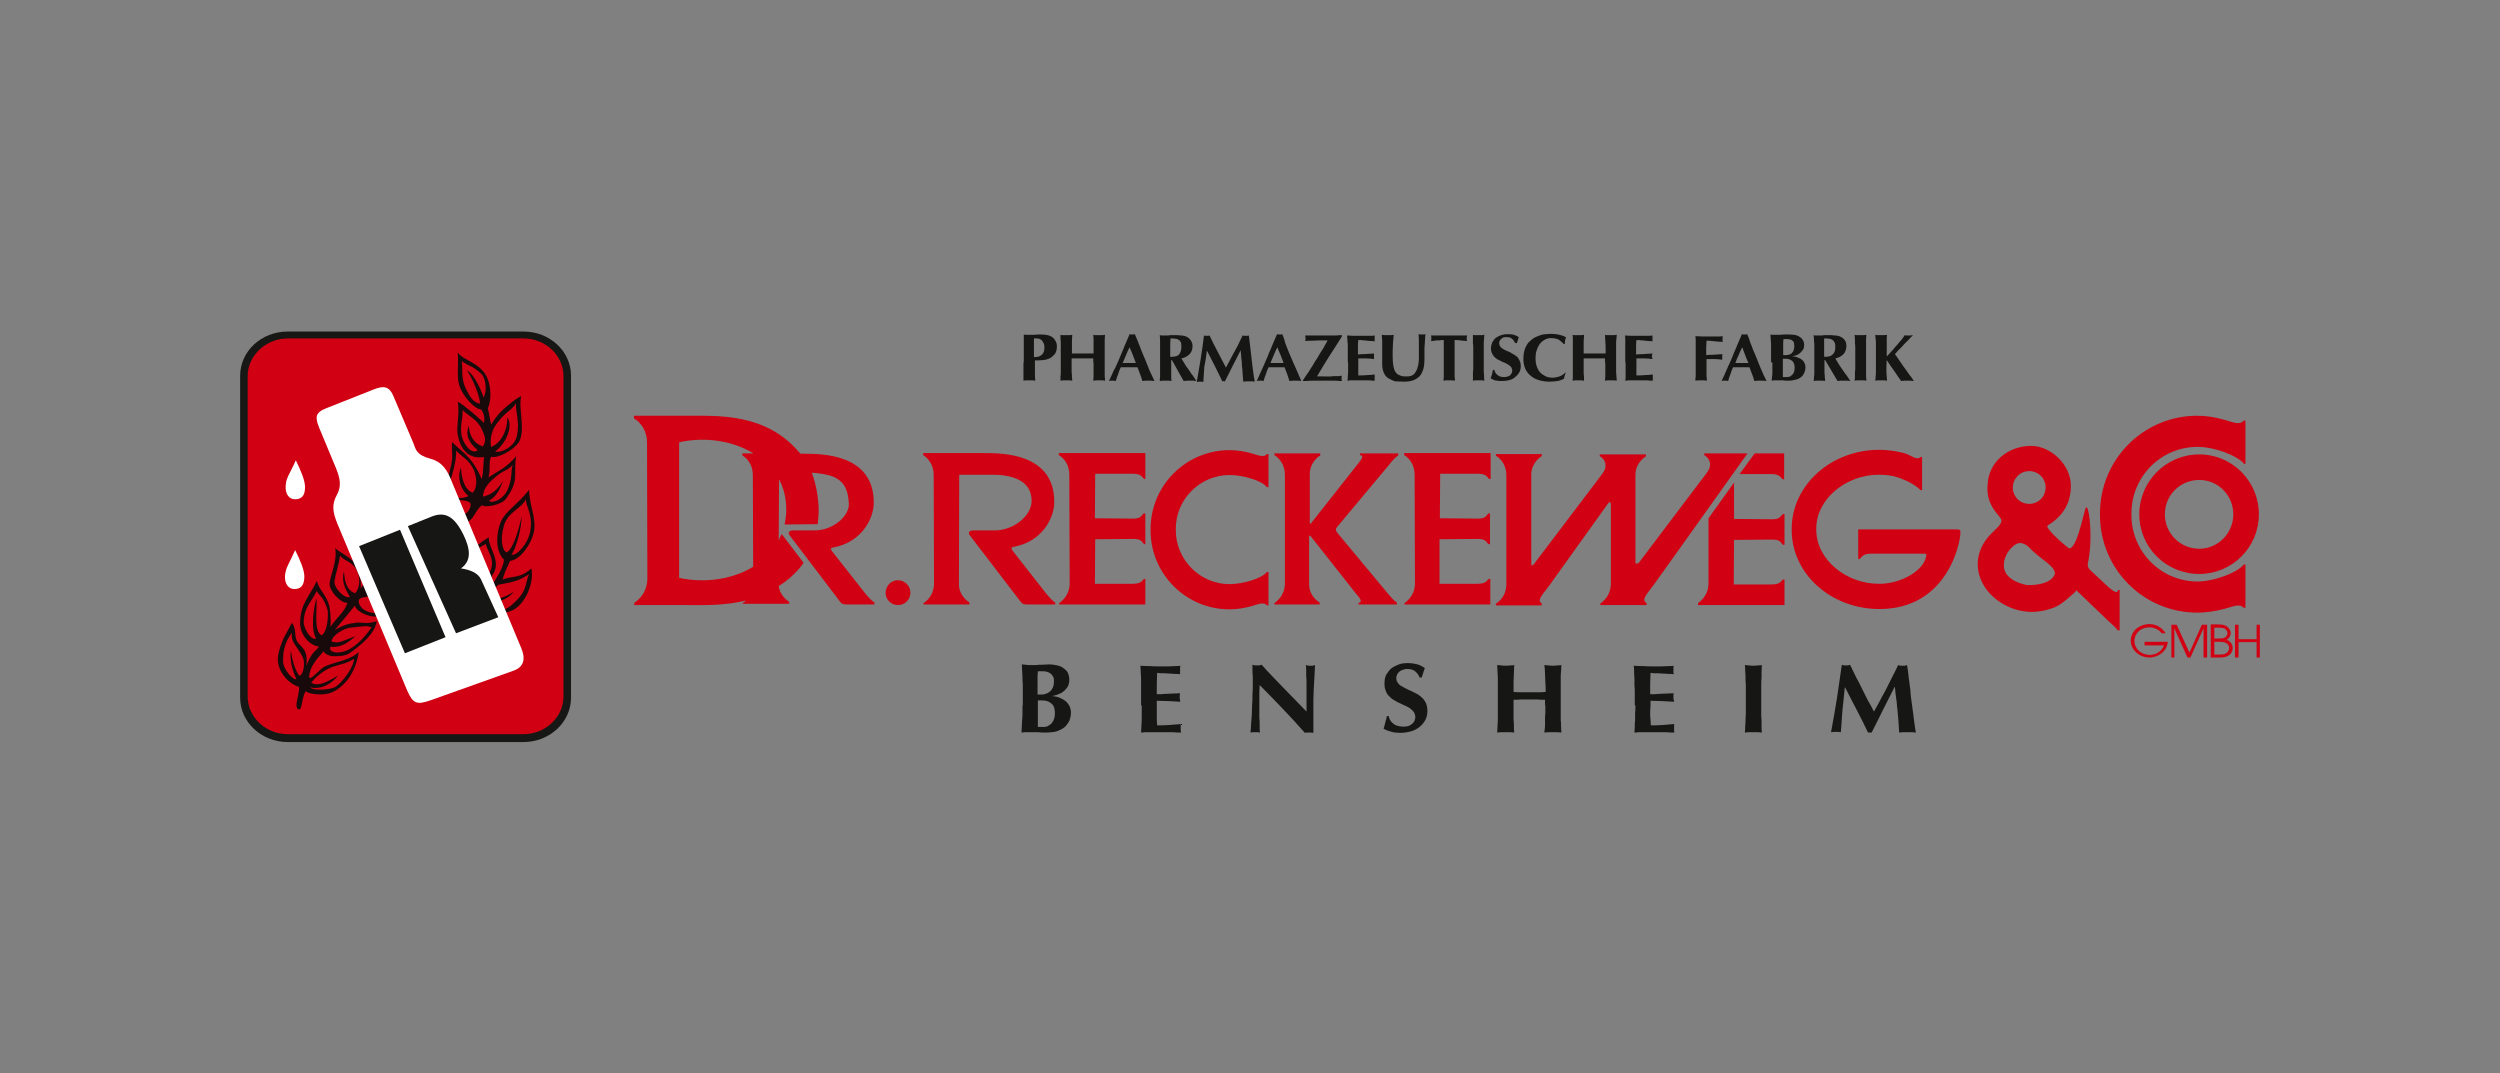 <?xml version="1.0" encoding="utf-8"?>
<!-- Generator: Adobe Illustrator 28.3.0, SVG Export Plug-In . SVG Version: 6.00 Build 0)  -->
<svg version="1.1" id="Capa_1" xmlns="http://www.w3.org/2000/svg" xmlns:xlink="http://www.w3.org/1999/xlink" x="0px" y="0px"
	 viewBox="0 0 763.1 327.6" style="enable-background:new 0 0 763.1 327.6;" xml:space="preserve">
<rect x="0" y="0" width="763.1" height="327.6" fill="#808080" stroke="none"/>
<style type="text/css">
	.st0{fill-rule:evenodd;clip-rule:evenodd;fill:#171715;}
	.st1{fill-rule:evenodd;clip-rule:evenodd;fill:#D10012;}
	.st2{fill-rule:evenodd;clip-rule:evenodd;fill:#180A0B;}
	.st3{fill-rule:evenodd;clip-rule:evenodd;fill:#FFFFFF;}
	.st4{fill-rule:evenodd;clip-rule:evenodd;fill:#161615;}
	.st5{fill:#161615;}
</style>
<g>
	<g>
		<path class="st0" d="M87.8,101.2h72c8,0,14.5,6,14.5,13.5v98.3c0,7.4-6.5,13.5-14.5,13.5h-72c-8,0-14.5-6.1-14.5-13.5v-98.3
			C73.3,107.2,79.8,101.2,87.8,101.2"/>
		<path class="st1" d="M87.9,103.3h71.9c6.7,0,12.2,5.2,12.2,11.5v97.8c0,6.3-5.5,11.5-12.2,11.5H87.9c-6.8,0-12.3-5.2-12.3-11.5
			v-97.8C75.6,108.5,81.2,103.3,87.9,103.3"/>
		<path class="st2" d="M90.5,215.3c0,1.5,1.1,1.6,1.4,0.6c0.4-1.3,0.4-3.1,1.4-4.9c1.3,1.1,5.8,1.3,7.9,0.4
			c4.8-2.1,7.6-7.2,8.3-12.4c-2.5,2.5-7.1,3-10.3,4.4c-1.4,0.6-4.8,4.8-4.8,3.2c0-2.9,2.4-5.6,4.4-7.8c0.3,0.9,2,1.5,2.8,1.5
			c2.1,0,4,0,5.5-1.2c3.2-2.3,7.3-5.6,7.9-9.5c-3.2,1.1-4.6,0.2-6.5,0.5c-2,0.3-3.4,0.5-6.3,2.2c2.4-2.9,3.8-4.5,6.1-7.4
			c0.8,2.1,4.2,3.3,6.2,3.3c13.4,0,27.6,1.6,40.5-1.4c5.1-1.1,8.2-8.9,7.2-13.3c-3.6,3.2-5.3,2.1-8.8,3.4c0.6-2.1,1.4-3.8,2.3-5.7
			c3.3-0.3,6.5-5.5,7.2-8.5c1-4.5-1.3-8-1.4-13.2c-3.6,4.6-7.1,6.4-8.6,9.7c-1.4,3.3-1.9,8.9,0.9,11.6c0.1,2-2.6,6.3-3.6,7.8
			c-0.1,0.1-0.1-2.8,0-2.9c3.2-4.3-1.2-8.3-1-11.7c-1.2,0.8-1.6,0.9-2.6,1.8c-2.6,2.1-10,2.7-11.1-0.3c-1.1-3.1,5.9-4.6,8.3-7
			c1-1,2-3.5,3.4-4.3c0.8,0.9,5.9-0.1,7.2-1.9c4.4-5.9,2.1-7.7,3.2-13.1c-3,3.6-5,4.2-8.5,6.5c0.7-2.7,0-4.6,0.8-6.3
			c2,0.7,6.9-2.1,8.4-4.3c2.3-3.6-0.2-10.6,0.8-14.2c-1.9,0.9-3.9,2.7-5.2,3.8c-1.5,1.3-2.6,2.7-4,4.9c-0.5-2.2-0.6-3.6-1-4.9
			c1.1-2.6,1-6.2,0-8.9c-1.9-5.2-7.6-5.6-9.2-8.3c0.4,4.7-0.6,8.1,0.9,11.2c1.1,2.5,4.2,6.2,6.3,6.3c0.7,1.1,1.2,2.5,0.8,4.1
			c0-0.2-6.5-5.9-8-6.5c0.7,3.8-0.5,7.5,0,10.1c0.6,3.4,2.6,7.7,8.1,6.8c-0.4,1.7-0.1,4.5-0.8,6.7c-3-7.2-6.4-8.4-9-11.3
			c-0.3,3.2,0.6,4.2-0.7,8.7c-0.7,2.4-1.7,5.8-0.5,7.9c1,1.8,5,0.6,6.6,1.9c0.7,0.6-0.2,2.5-0.8,3c-6.1,4.8-13.3,9-19.9,13.4
			c0,0-10.6,5.8-12.6,9.9c0.1-2.7-0.3-6.1-0.3-6.1c-3-4-5.6-4.5-7.5-6.3c0.8,4.1-1.8,8.9-1.7,11.1c0.1,2.1,3.4,5.8,5.4,5.6
			c-0.5,2.4-3.2,4.4-5.1,7.3c0.1-2.4,0-5-0.5-6.7c-1-3.3-2.8-4.2-3.7-7.3c-2,4.5-5.1,6.8-5.1,13c0,2.9,2.3,6.6,5.8,7.1
			c-1.2,1.5-2.2,1.5-3.9,5.8c0.7-5.9-2.4-5.7-3.1-8.1c-0.4-1.3-0.1-3.5-1.3-5c-1,1.7-1.6,3.1-2.2,4.1c-0.9,1.6-2,4.8-2.1,6.7
			c-0.2,3.9,3.1,7.8,6.5,8.8C91.4,211.4,90.5,213.6,90.5,215.3 M89.1,193.1c-2.4,3.3-2.7,6-2.7,8.8c0,2.4,3.2,5.9,4.1,5.4
			c-1.4-2.8-2.1-6-1.7-8.7c0.4,2.8,1.1,5.7,2.6,7.7c1.5-0.7,1.7-4.4,1-5.7C90.3,196.6,88.7,196.1,89.1,193.1 M96.7,180.4
			c-2,3.9-3.9,5.1-4,9.5c0,2,2.3,5.7,3.8,5c-1.8-2.8-0.7-9.6,0.1-12.3c0.3,3.1-1,10.2,1.6,11.3c2-1.4,2-6.7,1.8-7.7
			C98.7,182,97.6,182.1,96.7,180.4 M103.8,169.6c-0.4,2.9-1.3,5.3-1.7,7.7c-0.3,2.2,3.2,5.6,4.7,4.9c-1.7-2.8-2.6-5.1-1.8-7.8
			c0.2,3.2,0.8,5.7,3.4,6.7c1.7-2,1.4-4.9,0.8-6.3C107.8,171.2,105.4,171.6,103.8,169.6 M139.2,137.5c0.3,3.3-1.5,8-2,10.5
			c-0.6,3,2.5,5.1,5.8,3.4c-2.6-2.1-3.5-6-2.3-8.6c0.2,3.2,1,6.6,3.6,7.6c1.7-2,1-5.1,0.5-6.5C143.4,140.3,140.8,139.4,139.2,137.5
			 M141.2,125.1c0.1,2.8-0.7,4-0.4,7.2c0.2,2.6,3,6.8,5,5.1c-2.6-2.1-3.9-4.7-2.7-7.4c0.2,3.2,1.6,5.3,4.3,6.3
			c1.3-2,0.4-3.6-0.3-5.2C145.5,127.7,142.7,126.9,141.2,125.1 M140.9,110.2c2,1.6,3.2,1.2,6.1,4c1.2,1.2,1.8,5.1,0.6,7.1
			c-1-3-3-7.1-5.1-8.3c1.6,2.3,4,7.8,4,10.2c-2.4-0.4-3.4-2.9-3.9-3.8C140.4,115.6,141.4,112.6,140.9,110.2 M157.5,123.1
			c-0.2,2.5,1.2,5.6,0.3,9.9c-0.8,3.7-5.3,5.4-6.7,4.8c3.4-2.3,5.7-8,3.7-10.4c0.3,3-1.5,7.8-4.9,9c-0.5-2.9,0.5-5.4,1.6-6.9
			C154.4,125.4,156.1,125.5,157.5,123.1 M156.5,141.9c-0.7,2.4,0,3.9-1.5,7.4c-1.2,3-4.5,4.5-5.8,3.6c1.9-1.1,3.3-2.9,4.3-6.1
			c-1.6,2.8-3.7,4.3-6.1,4.8c0.2-2.9,2.1-4.3,2.7-5C154,143,154.5,144.1,156.5,141.9 M160.5,152.4c0.1,2.5,2.2,4.6,1.4,9.5
			c-0.6,4.1-4.3,7.9-5.8,7.4c1.4-1.7,3.2-8.3,3.1-11.7c-0.6,3.2-2.4,9.8-4.5,11c-1.4-0.4-2.1-3.9-0.9-8.1
			C155,156.2,159.4,155.1,160.5,152.4 M161.5,175.3c-1.4,2.8-0.1,5-5.6,9.6c-3.7,3-6.9,0.6-7.6-0.7c2.2-0.1,6-0.5,8.5-3.5
			c-3.2,1.8-4.7,2.4-7.1,1.8c-0.6-1.2-2.2,0.6,2.4-4C157.8,177.5,158.4,177.1,161.5,175.3 M113.4,191.5c-2.3,3.4-5.1,6.1-7.9,7.2
			c-2.3,0.9-5.4,0.5-4.6-1.3c3.6,0.4,5.8-1.7,7.6-3.2c-3.1,1-5,2.5-7.3,1.6c0.3-2.2,4.1-4,5.6-4.2
			C112,191.1,111.8,190.9,113.4,191.5 M108.1,201.1c-0.3,3-3.8,7.4-5.8,8.6c-1.4,0.8-6.5,1.3-7.7,0.1c3.7,0.9,6.9-1.4,8.6-3.6
			c-3.2,1.8-5.8,3.5-8.2,2.2c1.5-2,4.3-4.1,6.7-4.9C104.5,202.6,105.6,202.6,108.1,201.1 M111.2,182.3c-2.2,0.2-2.1,1.7-0.8,3.2
			c2.4,2.8,12.3,2.5,5.3-3.6C114.6,181,112.6,182.2,111.2,182.3 M148.2,166c0.7,2,2,3.9,2,6c0,1.7-1.2,3.7-1.8,5.2
			c-1.3-2.5-4.1-5.1-4.1-7.9C144.2,167.7,146.9,167.1,148.2,166"/>
		<path class="st3" d="M99.6,124.6l14.4-5.7c3.2-1.3,4.8-0.9,6,1.8l6.2,14.6c0.7,1.7,0.7,3.5,5.1,4.7c3.9,1,5.4,3.9,6.6,7l21.2,50.8
			c1.3,3.1,1,5.7-2.3,6.9l-25.2,9c-4.3,1.5-5.5,1.2-7.3-2.9L103,159.9c-1.5-3.7-1.8-5.9-0.1-9c1.3-2.4,1-4.7-0.3-7.9l-5.2-12.5
			C96.2,127.4,96.1,126,99.6,124.6"/>
		<path class="st3" d="M90.3,140.5c-1.8,4.1-3,5.3-3.1,7.8c-0.2,2.5,1.1,4.1,2.8,4.1c1.8,0,3.1-0.8,3.1-3.6
			C93.2,146.8,91.8,143.6,90.3,140.5"/>
		<path class="st3" d="M90.1,167.9c-1.8,4.1-2.9,5.3-3.1,7.8c-0.2,2.5,1.1,4.1,2.8,4.1c1.8,0,3-0.8,3.1-3.6
			C93,174.1,91.6,171,90.1,167.9"/>
		<polygon class="st4" points="109.6,166.7 122.1,161.7 136,194.5 123.6,199.4 		"/>
		<path class="st4" d="M124.5,160.6l7.2-2.9c4.2-1.7,7,0,9.7,5.4c2.1,4.3,2.7,8-0.7,10.4c2.7,0.4,5.1,1.3,6.1,3.3l5.3,11.6
			l-12.9,4.9L124.5,160.6z"/>
		<path class="st5" d="M312.1,215.3c0,0.8,0,1.6,0,2.3c0,0.7,0,1.4-0.1,2.1c0,0.6-0.1,1.3-0.1,1.9c0,0.7-0.1,1.3-0.1,2
			c0.2,0,0.5,0,0.8-0.1h1.1c0.4,0,0.8,0,1.2,0c0.5,0,1,0,1.5,0c0.5,0,1,0,1.6,0.1c0.5,0,1,0,1.6,0c0.8,0,1.5-0.1,2.2-0.2
			c0.7-0.1,1.4-0.4,2-0.7c0.6-0.3,1.2-0.7,1.6-1.2c0.4-0.5,0.8-1,1.1-1.7c0.2-0.7,0.4-1.4,0.4-2.3c0-0.7-0.2-1.4-0.4-1.9
			c-0.3-0.5-0.6-1-1-1.4c-0.5-0.4-0.9-0.7-1.4-0.9c-0.5-0.3-1-0.5-1.5-0.6c-0.5-0.1-0.9-0.2-1.3-0.2v-0.1c0.4,0,0.8-0.2,1.3-0.3
			c0.4-0.2,0.9-0.4,1.4-0.6c0.4-0.3,0.9-0.6,1.2-1c0.4-0.4,0.7-0.8,0.9-1.3c0.2-0.5,0.3-1.1,0.3-1.7c0-1.1-0.3-2-0.8-2.7
			c-0.6-0.6-1.3-1.2-2.2-1.5c-1-0.3-2.1-0.5-3.3-0.5c-0.6,0-1.2,0.1-1.9,0.1c-0.6,0-1.3,0-1.9,0.1h-1.9c-0.5,0-1,0-1.4-0.1
			c-0.4,0-0.8-0.1-1.1-0.1c0,0.7,0.1,1.3,0.1,1.9c0,0.7,0.1,1.3,0.1,2c0,0.7,0,1.3,0.1,2.1c0,0.7,0,1.5,0,2.3V215.3z M321.7,208.1
			c0,0.7-0.1,1.2-0.3,1.7c-0.2,0.5-0.5,0.9-0.8,1.2c-0.4,0.3-0.8,0.6-1.2,0.7c-0.4,0.2-0.9,0.3-1.3,0.3h-1.4v-1.5c0-0.5,0-1,0-1.5
			c0-0.3,0-0.8,0-1.2c0-0.5,0-0.9,0-1.4c0-0.5,0.1-1,0.1-1.5c0.1,0,0.3,0,0.4,0c0.1,0,0.3,0,0.4,0c0.2,0,0.5,0,0.8,0
			c0.8,0,1.5,0.2,2,0.5c0.5,0.3,0.8,0.7,1.1,1.2C321.7,206.9,321.7,207.5,321.7,208.1 M322,217.8c0,0.9-0.2,1.6-0.5,2.2
			c-0.3,0.6-0.7,1.1-1.3,1.4c-0.5,0.4-1.1,0.5-1.7,0.5c-0.3,0-0.7,0-0.9,0c-0.3,0-0.6,0-0.8,0c0-0.3,0-0.6,0-1v-1.3
			c0-0.4,0-0.9,0-1.4v-1.5c0-0.6,0-1.1,0-1.6v-1.3h0.6c0.2,0,0.5,0,0.8,0c1.3,0,2.2,0.4,2.9,1.1C321.7,215.4,322,216.4,322,217.8"/>
		<path class="st5" d="M348.5,215.3v2.4c0,0.8,0,1.4,0,2.1c0,0.6-0.1,1.3-0.1,1.9c0,0.6-0.1,1.3-0.1,1.9c0.1,0,0.3,0,0.4,0
			c0.2,0,0.4-0.1,0.7-0.1h1.2c0.4,0,1.1,0,1.8,0h2.6c0.9,0,1.7,0,2.5,0c0.7,0,1.3,0,1.7,0.1c0.5,0,0.9,0,1.3,0c0-0.2,0-0.3-0.1-0.6
			c0-0.2,0-0.4,0-0.7c0-0.2,0-0.4,0-0.5c0-0.1,0-0.3,0-0.4c0-0.1,0-0.3,0-0.4c-1.2,0.1-2.4,0.2-3.6,0.3c-1.2,0.1-2.4,0.1-3.6,0.1
			c0-0.6-0.1-1.2-0.1-1.8c0-0.6,0-1.3,0-1.9c0-0.7,0-1.3,0-1.9c0-0.6,0-1.3,0-1.9c1.2,0,2.4,0.1,3.6,0.1c1.2,0.1,2.4,0.1,3.6,0.2
			c-0.1-0.2-0.1-0.4-0.1-0.6c0-0.1-0.1-0.2-0.1-0.4v-0.3v-0.4c0-0.1,0-0.2,0-0.4c0.1-0.1,0.1-0.3,0.1-0.5c-0.8,0-1.6,0.1-2.3,0.1
			c-0.7,0-1.6,0.1-2.3,0.1c-0.8,0.1-1.6,0.1-2.5,0.1c0-1.1,0-2.2,0-3.2c0-1.1,0.1-2.2,0.1-3.3c0.2,0,0.5,0,0.9,0.1
			c0.4,0,0.8,0,1.3,0c0.5,0,1.1,0.1,1.6,0.1c0.6,0,1.1,0.1,1.7,0.1c0.5,0,1.1,0,1.5,0.1c0-0.1,0-0.3,0-0.4c0-0.1,0-0.3,0-0.4
			c0-0.1,0-0.3,0-0.5c0-0.3,0-0.5,0-0.7c0-0.2,0.1-0.3,0.1-0.6c-0.3,0.1-0.7,0.1-1.4,0.1c-0.6,0-1.4,0.1-2.3,0.1h-2.9
			c-1,0-1.9,0-2.8-0.1c-1,0-1.9,0-2.8-0.1c0,0.7,0.1,1.3,0.1,1.9c0,0.7,0.1,1.3,0.1,2c0,0.7,0,1.3,0,2.1v2.3V215.3z"/>
		<path class="st5" d="M382.4,208.9c0,1,0,2.1-0.1,3.1c0,1.1,0,2.2-0.1,3.2c0,1.1-0.1,2-0.1,3c-0.1,1-0.1,1.8-0.2,2.5
			c0,0.8-0.1,1.4-0.1,1.9c-0.1,0.5-0.1,0.8-0.1,1c0.2,0,0.5-0.1,0.7-0.1c0.2,0,0.5,0,0.7,0c0.2,0,0.5,0,0.8,0c0.2,0,0.5,0.1,0.7,0.1
			c0-0.3-0.1-0.6-0.1-1c0-0.4,0-0.8,0-1.4c0-0.6,0-1.3-0.1-2.1v-3v-2.3v-2.4c0-0.8,0.1-1.5,0.1-2.3c2.4,2.4,4.8,4.9,7.1,7.3
			c2.3,2.4,4.5,4.8,6.7,7.3c0.2,0,0.4-0.1,0.6-0.1c0.2,0,0.4,0,0.6,0c0.2,0,0.5,0,0.7,0c0.2,0,0.4,0.1,0.7,0.1v-3.7v-3.3
			c0-1.1,0-2.1,0-3.1c0-1,0.1-2.1,0.1-3.1c0.1-1.1,0.1-2.3,0.2-3.5c0.1-1.2,0.1-2.6,0.2-4c-0.2,0.1-0.5,0.1-0.7,0.2H400h-0.7
			c-0.2-0.1-0.4-0.1-0.7-0.2c0,0.2,0.1,0.7,0.1,1.2c0,0.5,0,1.2,0,2c0.1,0.8,0.1,1.7,0.1,2.6v2.9v2.9v2.6c-2.3-2.4-4.6-4.7-6.9-7.1
			c-2.3-2.4-4.6-4.7-6.8-7.2c-0.2,0.1-0.5,0.1-0.7,0.2h-0.7h-0.7c-0.2-0.1-0.5-0.1-0.7-0.2c0,0.5,0,1,0,1.6c0,0.5,0,1.2,0.1,1.9
			V208.9z"/>
		<path class="st5" d="M433.9,207c0.1-0.4,0.3-0.9,0.4-1.2c0.1-0.3,0.2-0.6,0.3-1c0.1-0.2,0.2-0.5,0.3-0.9c-0.6-0.4-1.3-0.8-2.2-1.1
			c-0.8-0.2-1.8-0.4-3-0.4c-1,0-1.9,0.1-2.7,0.4c-0.8,0.3-1.6,0.7-2.3,1.2c-0.6,0.5-1.1,1.2-1.6,2c-0.4,0.8-0.5,1.7-0.5,2.7
			c0,0.9,0.1,1.5,0.4,2.2c0.2,0.7,0.6,1.2,1,1.6c0.5,0.5,0.9,0.9,1.5,1.2c0.6,0.3,1.1,0.7,1.7,0.9c0.6,0.3,1.2,0.6,1.7,0.8
			c0.6,0.3,1.1,0.5,1.6,0.9c0.4,0.3,0.8,0.7,1.1,1.1c0.2,0.4,0.4,0.9,0.4,1.4c0,0.5-0.1,1-0.4,1.5c-0.3,0.5-0.7,0.8-1.2,1.1
			c-0.5,0.3-1.2,0.4-2.1,0.4c-0.8,0-1.6-0.2-2.2-0.4c-0.6-0.3-1.1-0.7-1.5-1.2c-0.4-0.5-0.6-1-0.7-1.6h-0.6
			c-0.1,0.5-0.1,0.9-0.3,1.3c-0.1,0.4-0.2,0.8-0.3,1.2c-0.1,0.4-0.2,0.9-0.4,1.3c0.3,0.2,0.7,0.4,1.2,0.6c0.5,0.2,1.1,0.3,1.7,0.5
			c0.7,0.1,1.3,0.2,2.2,0.2c1.2,0,2.3-0.2,3.4-0.5c1-0.3,1.9-0.8,2.6-1.4c0.7-0.6,1.3-1.3,1.7-2.1c0.4-0.8,0.6-1.7,0.6-2.8
			c0-0.8-0.2-1.6-0.4-2.2c-0.3-0.6-0.6-1.1-1.1-1.6c-0.5-0.5-1-0.9-1.5-1.2c-0.6-0.3-1.2-0.6-1.8-0.9c-0.6-0.3-1.2-0.5-1.7-0.8
			c-0.6-0.3-1.1-0.6-1.5-0.8c-0.5-0.3-0.9-0.7-1.1-1.1c-0.3-0.4-0.4-0.9-0.4-1.4c0-0.5,0.2-0.9,0.4-1.3c0.3-0.4,0.6-0.7,1.2-1
			c0.5-0.2,1-0.4,1.7-0.4c1,0,1.8,0.2,2.3,0.6c0.6,0.4,1.2,1.1,1.5,2H433.9z"/>
		<path class="st5" d="M471.7,215.3v2.4c-0.1,0.8-0.1,1.4-0.1,2.1c0,0.6,0,1.3,0,1.9c-0.1,0.6-0.1,1.3-0.2,1.9
			c0.3,0,0.7-0.1,1.2-0.1c0.4,0,0.9,0,1.4,0c0.5,0,1,0,1.4,0c0.4,0,0.8,0.1,1.2,0.1c0-0.7-0.1-1.3-0.1-1.9c0-0.7,0-1.3-0.1-1.9
			c0-0.6,0-1.3,0-2.1c0-0.7,0-1.5,0-2.4v-4c0-0.8,0-1.6,0-2.3c0-0.8,0-1.4,0-2.1c0-0.7,0-1.3,0.1-2c0-0.6,0.1-1.3,0.1-1.9
			c-0.3,0.1-0.7,0.1-1.2,0.1c-0.4,0.1-0.9,0.1-1.4,0.1c-0.5,0-1,0-1.4-0.1c-0.4,0-0.8-0.1-1.2-0.1c0.1,0.9,0.2,1.7,0.2,2.6
			c0,0.8,0.1,1.7,0.1,2.6c0.1,0.9,0.1,1.9,0.1,3c-0.4,0-0.9,0.1-1.3,0.1c-0.5,0-1,0-1.5,0h-2H464c-0.8,0-1.4,0-2-0.1
			c0-1.1,0-2.1,0-3c0-0.9,0.1-1.8,0.1-2.6c0-0.9,0.1-1.7,0.1-2.6c-0.3,0.1-0.7,0.1-1.1,0.1c-0.4,0.1-0.9,0.1-1.5,0.1
			c-0.5,0-1,0-1.4-0.1c-0.4,0-0.8-0.1-1.2-0.1c0,0.7,0.1,1.3,0.1,1.9c0,0.7,0.1,1.3,0.1,2c0,0.7,0,1.3,0,2.1v2.3v4v2.4
			c0,0.8,0,1.4,0,2.1c0,0.6-0.1,1.3-0.1,1.9c0,0.6-0.1,1.3-0.1,1.9c0.3,0,0.7-0.1,1.2-0.1c0.4,0,0.9,0,1.4,0c0.5,0,1,0,1.5,0
			c0.4,0,0.8,0.1,1.1,0.1c-0.1-0.7-0.1-1.3-0.1-1.9c0-0.7,0-1.3-0.1-1.9c0-0.6,0-1.3,0-2.1c0-0.7,0-1.5,0-2.4v-1.7
			c0.8,0,1.6,0,2.4-0.1c0.8,0,1.6,0,2.4,0c0.8,0,1.6,0,2.4,0c0.8,0.1,1.6,0.1,2.4,0.1V215.3z"/>
		<path class="st5" d="M499.2,215.3c0,0.9,0,1.6-0.1,2.4c0,0.8,0,1.4,0,2.1c-0.1,0.6-0.1,1.3-0.1,1.9c0,0.6-0.1,1.3-0.1,1.9
			c0.1,0,0.3,0,0.5,0c0.1,0,0.4-0.1,0.7-0.1h1.1c0.4,0,1,0,1.7,0h2.6c1,0,1.8,0,2.5,0c0.7,0,1.3,0,1.8,0.1c0.5,0,0.9,0,1.3,0
			c0-0.2-0.1-0.3-0.1-0.6c0-0.2,0-0.4,0-0.7c0-0.2,0-0.4,0-0.5v-0.4c0-0.1,0-0.3,0.1-0.4c-1.2,0.1-2.4,0.2-3.6,0.3
			c-1.2,0.1-2.4,0.1-3.6,0.1c0-0.6-0.1-1.2-0.1-1.8c-0.1-0.6-0.1-1.3-0.1-1.9c0-0.7,0-1.3,0.1-1.9v-1.9c1.2,0,2.4,0.1,3.6,0.1
			c1.2,0.1,2.4,0.1,3.6,0.2c0-0.2-0.1-0.4-0.1-0.6c0-0.1-0.1-0.2-0.1-0.4v-0.3v-0.4c0-0.1,0-0.2,0-0.4c0-0.1,0-0.3,0.1-0.5
			c-0.8,0-1.6,0.1-2.3,0.1c-0.7,0-1.6,0.1-2.3,0.1c-0.8,0.1-1.6,0.1-2.6,0.1c0-1.1,0-2.2,0-3.2c0-1.1,0.1-2.2,0.1-3.3
			c0.2,0,0.6,0,0.9,0.1c0.4,0,0.8,0,1.3,0c0.5,0,1.1,0.1,1.6,0.1c0.6,0,1.2,0.1,1.7,0.1c0.5,0,1.1,0,1.6,0.1c0-0.1,0-0.3-0.1-0.4
			v-0.4c0-0.1,0-0.3,0-0.5c0-0.3,0-0.5,0-0.7c0-0.2,0-0.3,0.1-0.6c-0.2,0.1-0.8,0.1-1.4,0.1c-0.6,0-1.4,0.1-2.3,0.1h-2.9
			c-0.9,0-1.8,0-2.8-0.1c-0.9,0-1.9,0-2.8-0.1c0.1,0.7,0.1,1.3,0.1,1.9c0,0.7,0,1.3,0.1,2c0,0.7,0,1.3,0,2.1
			c0.1,0.7,0.1,1.5,0.1,2.3V215.3z"/>
		<path class="st5" d="M532.9,215.3v2.4c0,0.8-0.1,1.4-0.1,2.1c0,0.6,0,1.3-0.1,1.9c0,0.6,0,1.3-0.1,1.9c0.3,0,0.7-0.1,1.2-0.1
			c0.4,0,0.9,0,1.4,0c0.5,0,1,0,1.4,0c0.4,0,0.8,0.1,1.2,0.1c-0.1-0.7-0.1-1.3-0.1-1.9c0-0.7,0-1.3,0-1.9c-0.1-0.6-0.1-1.3-0.1-2.1
			v-2.4v-4v-2.3c0-0.8,0-1.4,0.1-2.1c0-0.7,0-1.3,0-2c0-0.6,0.1-1.3,0.1-1.9c-0.3,0.1-0.8,0.1-1.2,0.1c-0.4,0.1-0.9,0.1-1.4,0.1
			c-0.5,0-1,0-1.4-0.1c-0.5,0-0.8-0.1-1.2-0.1c0.1,0.7,0.1,1.3,0.1,1.9c0.1,0.7,0.1,1.3,0.1,2c0,0.7,0,1.3,0.1,2.1v2.3V215.3z"/>
		<path class="st5" d="M563.3,210c1.2,2.3,2.3,4.6,3.5,6.8c1.2,2.3,2.3,4.5,3.4,6.8c0.1,0,0.2,0,0.3,0h0.3h0.2c0.2,0,0.3,0,0.3,0
			c1.2-2.3,2.3-4.6,3.5-7c1.2-2.3,2.3-4.6,3.5-6.9h0.1c0.1,1.2,0.2,2.3,0.4,3.5c0.2,1.2,0.2,2.4,0.4,3.6c0.1,1.2,0.2,2.3,0.3,3.5
			c0.1,1.1,0.1,2.2,0.2,3.3c0.4,0,0.9-0.1,1.3-0.1c0.4,0,0.9,0,1.3,0c0.4,0,0.8,0,1.3,0c0.4,0,0.8,0.1,1.2,0.1
			c-0.1-0.7-0.3-1.5-0.4-2.5c-0.1-1-0.3-2-0.4-3.2c-0.2-1.1-0.3-2.3-0.5-3.6c-0.2-1.2-0.3-2.5-0.4-3.8c-0.2-1.3-0.3-2.6-0.5-3.8
			c-0.1-1.3-0.3-2.5-0.5-3.7c-0.2,0.1-0.4,0.1-0.6,0.2h-0.7h-0.7c-0.3-0.1-0.5-0.1-0.7-0.2c-0.8,1.6-1.6,3.3-2.4,4.8
			c-0.8,1.6-1.6,3.3-2.5,4.8c-0.8,1.6-1.7,3.2-2.5,4.6c-0.6-1.1-1.1-2.2-1.8-3.3c-0.6-1.2-1.2-2.4-1.8-3.6c-0.6-1.2-1.2-2.5-1.9-3.7
			c-0.6-1.2-1.2-2.4-1.8-3.7c-0.2,0.1-0.4,0.1-0.6,0.2h-0.7h-0.6c-0.2-0.1-0.4-0.1-0.6-0.2c-0.5,3.5-1,6.9-1.5,10.3
			c-0.6,3.5-1.1,6.8-1.8,10.3c0.3,0,0.5-0.1,0.8-0.1c0.2,0,0.5,0,0.7,0c0.2,0,0.5,0,0.7,0c0.3,0,0.5,0.1,0.8,0.1
			c0.2-2.3,0.3-4.5,0.5-6.8c0.2-2.2,0.5-4.5,0.7-6.8H563.3z"/>
		<path class="st5" d="M312.4,110.6c0,0.6,0,1.1,0,1.6c0,0.5,0,1,0,1.4c0,0.5,0,0.9,0,1.3c0,0.4,0,0.9,0,1.3c0.2,0,0.4-0.1,0.8-0.1
			c0.3,0,0.6,0,1,0c0.4,0,0.7,0,1,0c0.3,0,0.6,0.1,0.8,0.1c-0.1-1.1-0.1-2-0.1-3.1c0-1,0-2.1,0-3.1h1.1c0.8,0,1.6-0.1,2.2-0.2
			c0.7-0.2,1.3-0.4,1.8-0.8c0.5-0.4,0.9-0.8,1.2-1.3c0.3-0.6,0.4-1.3,0.4-2c0-0.6-0.1-1.1-0.4-1.6c-0.2-0.4-0.5-0.8-1-1.2
			c-0.2-0.1-0.5-0.3-0.8-0.4c-0.3-0.2-0.8-0.2-1.2-0.3c-0.5-0.1-1-0.1-1.8-0.1c-0.5,0-1,0-1.6,0.1c-0.5,0-1,0-1.5,0
			c-0.4,0-0.7,0-1,0c-0.3,0-0.5,0-0.8-0.1c0,0.5,0,0.9,0,1.3c0,0.4,0,0.9,0,1.3c0,0.5,0,0.9,0,1.4c0,0.5,0,1,0,1.6V110.6z
			 M318.8,106.1c0,0.6-0.1,1.2-0.3,1.5c-0.2,0.4-0.4,0.7-0.8,0.9c-0.3,0.2-0.6,0.4-1,0.4c-0.4,0.1-0.8,0.1-1.1,0.1
			c0-0.9,0-1.9,0-2.8c0-1,0-1.9,0-2.9c0.1,0,0.2,0,0.4,0h0.5c0.4,0,0.8,0.1,1.1,0.3c0.4,0.2,0.6,0.5,0.8,0.9
			C318.7,104.9,318.8,105.4,318.8,106.1"/>
		<path class="st5" d="M333.8,110.6v1.6c0,0.5,0,1,0,1.4c0,0.5,0,0.9,0,1.3c0,0.4-0.1,0.9-0.1,1.3c0.3,0,0.5-0.1,0.8-0.1
			c0.3,0,0.6,0,1,0c0.4,0,0.6,0,1,0c0.3,0,0.5,0.1,0.8,0.1c0-0.5,0-0.9-0.1-1.3c0-0.5,0-0.9,0-1.3c0-0.5,0-0.9,0-1.4
			c0-0.5,0-1,0-1.6v-2.8c0-0.6,0-1.1,0-1.6c0-0.5,0-1,0-1.4c0-0.4,0-0.9,0-1.3c0-0.4,0.1-0.9,0.1-1.3c-0.2,0-0.5,0.1-0.8,0.1
			c-0.4,0-0.7,0-1,0c-0.3,0-0.7,0-1,0c-0.3,0-0.5,0-0.8-0.1c0.1,0.6,0.1,1.2,0.1,1.8c0,0.6,0,1.1,0,1.8c0,0.7,0,1.3,0,2.1h-0.9h-1.1
			h-1.3h-1.9h-1.4c0-0.8,0-1.5,0-2.1c0-0.6,0-1.2,0-1.8c0-0.6,0.1-1.2,0.1-1.8c-0.3,0-0.5,0.1-0.8,0.1c-0.3,0-0.6,0-1,0
			c-0.4,0-0.7,0-1,0c-0.3,0-0.6,0-0.8-0.1c0,0.5,0,0.9,0,1.3c0.1,0.4,0.1,0.9,0.1,1.3c0,0.5,0,0.9,0,1.4c0,0.5,0,1,0,1.6v2.8
			c0,0.6,0,1.1,0,1.6c0,0.5,0,1,0,1.4c0,0.5,0,0.9-0.1,1.3c0,0.4,0,0.9,0,1.3c0.2,0,0.5-0.1,0.8-0.1c0.3,0,0.6,0,1,0
			c0.3,0,0.7,0,1,0c0.3,0,0.5,0.1,0.8,0.1c0-0.5-0.1-0.9-0.1-1.3c0-0.5,0-0.9-0.1-1.3c0-0.5,0-0.9,0-1.4v-1.6v-1.2
			c0.6,0,1.1,0,1.7,0c0.6,0,1.1,0,1.6,0c0.5,0,1.1,0,1.7,0c0.5,0,1.1,0,1.6,0V110.6z"/>
		<path class="st5" d="M346.4,102c-0.1,0-0.3,0.1-0.4,0.1h-0.4h-0.4c-0.1,0-0.3-0.1-0.4-0.1c-0.3,0.7-0.6,1.4-0.9,2.1
			c-0.3,0.8-0.7,1.5-1,2.4c-0.3,0.8-0.7,1.6-1,2.4c-0.3,0.8-0.7,1.6-1,2.3c-0.3,0.7-0.6,1.4-1,2c-0.3,0.7-0.5,1.2-0.8,1.8
			c-0.2,0.5-0.4,0.9-0.6,1.3c0.2,0,0.4-0.1,0.6-0.1c0.2,0,0.4,0,0.5,0c0.2,0,0.4,0,0.5,0c0.1,0,0.3,0.1,0.5,0.1
			c0.2-0.7,0.4-1.4,0.7-2.1c0.2-0.7,0.5-1.4,0.8-2.1h1.1c0.4,0,0.8,0,1.2,0c0.4,0,0.9,0,1.4,0h1.4c0.3,0.7,0.5,1.4,0.8,2.1
			c0.3,0.7,0.5,1.4,0.7,2.1c0.3,0,0.6-0.1,0.9-0.1c0.3,0,0.6,0,0.9,0c0.3,0,0.6,0,0.9,0c0.3,0,0.6,0.1,1,0.1
			c-0.3-0.6-0.6-1.2-0.9-1.9c-0.3-0.7-0.7-1.4-1-2.3c-0.3-0.8-0.7-1.6-1-2.5c-0.4-0.8-0.7-1.7-1.1-2.6c-0.3-0.9-0.7-1.8-1-2.6
			C347.1,103.6,346.7,102.8,346.4,102 M342.7,110.8c0.3-0.8,0.7-1.6,1-2.4c0.3-0.8,0.7-1.6,1.1-2.4c0.3,0.8,0.7,1.6,1,2.4
			c0.3,0.8,0.6,1.6,0.9,2.4H342.7z"/>
		<path class="st5" d="M361.3,116.3c0.3,0,0.7-0.1,1-0.1c0.4,0,0.6,0,1,0c0.3,0,0.6,0,1,0c0.3,0,0.6,0.1,0.9,0.1
			c-0.5-0.7-1-1.6-1.6-2.3c-0.5-0.8-1-1.5-1.6-2.3c-0.5-0.8-1-1.6-1.4-2.3c1.1-0.2,1.9-0.7,2.5-1.3c0.6-0.6,0.9-1.4,0.9-2.4
			c0-0.6-0.1-1.1-0.4-1.6c-0.2-0.4-0.6-0.8-1-1.1c-0.2-0.1-0.4-0.2-0.6-0.3c-0.2-0.1-0.5-0.2-0.7-0.2c-0.3-0.1-0.6-0.1-1-0.1
			c-0.4-0.1-0.9-0.1-1.4-0.1c-0.5,0-0.9,0-1.3,0c-0.4,0-0.7,0-1,0.1c-0.3,0-0.6,0-0.8,0c-0.4,0-0.7,0-1,0c-0.3,0-0.5,0-0.8-0.1
			c0,0.5,0.1,0.9,0.1,1.3c0,0.4,0,0.9,0,1.3c0,0.5,0,0.9,0,1.4v1.6v2.8v1.6c0,0.5,0,1,0,1.4c0,0.5,0,0.9,0,1.3
			c0,0.4-0.1,0.9-0.1,1.3c0.3,0,0.5-0.1,0.8-0.1c0.3,0,0.6,0,1,0c0.4,0,0.7,0,1,0c0.3,0,0.5,0.1,0.8,0.1c-0.1-0.5-0.1-0.9-0.1-1.3
			c0-0.5,0-0.9,0-1.3c0-0.5,0-0.9,0-1.4v-1.6v-0.8h0.2L361.3,116.3z M360.6,106c0,0.9-0.3,1.7-0.7,2.2c-0.5,0.5-1.2,0.7-2.2,0.7
			h-0.2c0,0-0.2,0-0.3,0v-2.8c0-0.9,0-1.9,0.1-2.8c0.5,0,1.1,0,1.5,0.1c0.4,0,0.8,0.2,1.1,0.4c0.3,0.2,0.4,0.5,0.6,0.8
			C360.6,104.9,360.6,105.4,360.6,106"/>
		<path class="st5" d="M368.4,107c0.8,1.5,1.6,3.1,2.4,4.7c0.8,1.5,1.5,3.1,2.3,4.7h0.2c0.1-0.1,0.1-0.1,0.1-0.1s0.2,0,0.3,0.1h0.2
			c0.8-1.6,1.6-3.2,2.4-4.8c0.8-1.6,1.6-3.2,2.4-4.7h0c0.1,0.8,0.1,1.6,0.2,2.4c0.1,0.8,0.2,1.6,0.2,2.5c0.1,0.8,0.2,1.6,0.2,2.4
			c0.1,0.8,0.1,1.5,0.2,2.3c0.3,0,0.6-0.1,0.9-0.1c0.3,0,0.6,0,0.9,0c0.3,0,0.6,0,0.9,0c0.2,0,0.5,0.1,0.8,0.1
			c-0.1-0.5-0.2-1.1-0.3-1.7c-0.1-0.7-0.2-1.4-0.3-2.2c-0.1-0.7-0.2-1.6-0.3-2.5c-0.1-0.9-0.2-1.7-0.3-2.6c-0.1-0.9-0.2-1.8-0.3-2.6
			c-0.1-0.9-0.2-1.7-0.3-2.5c-0.2,0-0.3,0.1-0.5,0.1c-0.1,0-0.3,0-0.4,0c-0.1,0-0.3,0-0.5,0c-0.1,0-0.3-0.1-0.5-0.1
			c-0.5,1.1-1.1,2.2-1.6,3.3c-0.6,1.1-1.2,2.2-1.8,3.3c-0.6,1.1-1.1,2.2-1.7,3.2c-0.4-0.7-0.8-1.5-1.2-2.3c-0.4-0.8-0.8-1.6-1.3-2.5
			c-0.4-0.8-0.9-1.7-1.3-2.5c-0.4-0.8-0.8-1.7-1.2-2.5c-0.1,0-0.3,0.1-0.4,0.1c-0.1,0-0.3,0-0.4,0c-0.2,0-0.3,0-0.5,0
			c-0.1,0-0.3-0.1-0.4-0.1c-0.3,2.4-0.6,4.7-1,7.1c-0.4,2.4-0.8,4.7-1.2,7.1c0.2,0,0.4-0.1,0.5-0.1c0.1,0,0.3,0,0.5,0
			c0.2,0,0.3,0,0.5,0c0.2,0,0.3,0.1,0.5,0.1c0.1-1.6,0.2-3.1,0.3-4.7C368,110.1,368.2,108.5,368.4,107L368.4,107z"/>
		<path class="st5" d="M391.4,102c-0.1,0-0.2,0.1-0.4,0.1h-0.4h-0.4c-0.1,0-0.2-0.1-0.4-0.1c-0.3,0.7-0.6,1.4-0.9,2.1
			c-0.3,0.8-0.7,1.5-1,2.4c-0.4,0.8-0.7,1.6-1,2.4c-0.4,0.8-0.7,1.6-1,2.3c-0.3,0.7-0.6,1.4-0.9,2c-0.3,0.7-0.6,1.2-0.8,1.8
			c-0.2,0.5-0.4,0.9-0.6,1.3c0.2,0,0.4-0.1,0.6-0.1c0.2,0,0.3,0,0.5,0c0.2,0,0.4,0,0.5,0c0.2,0,0.4,0.1,0.5,0.1
			c0.2-0.7,0.4-1.4,0.7-2.1c0.2-0.7,0.5-1.4,0.8-2.1h1.1c0.4,0,0.8,0,1.1,0c0.4,0,0.9,0,1.3,0h1.4c0.3,0.7,0.5,1.4,0.8,2.1
			c0.2,0.7,0.5,1.4,0.7,2.1c0.3,0,0.6-0.1,0.9-0.1c0.3,0,0.6,0,0.9,0c0.3,0,0.6,0,0.9,0c0.3,0,0.7,0.1,0.9,0.1
			c-0.2-0.6-0.5-1.2-0.8-1.9c-0.3-0.7-0.6-1.4-1-2.3c-0.4-0.8-0.7-1.6-1.1-2.5c-0.4-0.8-0.7-1.7-1.1-2.6c-0.4-0.9-0.7-1.8-1-2.6
			C392.1,103.6,391.7,102.8,391.4,102 M387.8,110.8c0.3-0.8,0.7-1.6,1-2.4c0.3-0.8,0.7-1.6,1.1-2.4c0.3,0.8,0.6,1.6,1,2.4
			c0.3,0.8,0.6,1.6,0.9,2.4H387.8z"/>
		<path class="st5" d="M397.4,116.3h1.4c0.6-0.1,1.4-0.1,2.3-0.1c0.9,0,1.9,0,3.1,0c0.6,0,1.3,0,1.9,0c0.6,0,1.2,0,1.8,0
			c0.6,0.1,1.2,0.1,1.7,0.1c0-0.2,0-0.3-0.1-0.4c0-0.2,0-0.3,0-0.4c0-0.2,0-0.3,0-0.4c0-0.1,0.1-0.3,0.1-0.4c-0.3,0-0.6,0-0.9,0.1
			h-1.1c-0.4,0-0.8,0-1.4,0.1h-1.8H402v0c1.2-2,2.4-4.1,3.7-6.1c1.3-2,2.6-4,3.9-6.1v-0.4c-0.6,0-1.1,0-1.6,0.1c-0.4,0-0.9,0-1.3,0
			h-1.2c-0.4,0-0.8,0-1.2,0c-0.5,0-0.9,0-1.4,0c-0.4,0-0.9,0-1.3,0c-0.4,0-0.9,0-1.5,0c-0.5,0-1.1,0-1.7,0c0,0.2,0,0.3,0.1,0.5
			c0,0.1,0,0.3,0,0.4c0,0.2,0,0.3,0,0.4c-0.1,0.2-0.1,0.3-0.1,0.4c0.7-0.1,1.4-0.1,2.2-0.1c0.8,0,1.5-0.1,2.3-0.1h2.3v0.1
			c-0.5,0.8-0.9,1.7-1.4,2.5c-0.6,0.9-1.1,1.7-1.6,2.6c-0.6,0.9-1.1,1.7-1.6,2.6c-0.6,0.8-1,1.7-1.5,2.3c-0.5,0.8-1,1.4-1.4,2.1
			V116.3z"/>
		<path class="st5" d="M411.5,110.6c0,0.6,0,1.1,0,1.6v1.4c0,0.5-0.1,0.9-0.1,1.3c0,0.4,0,0.9-0.1,1.3h0.3c0.1,0,0.3-0.1,0.5-0.1
			c0.2,0,0.4,0,0.8,0c0.3,0,0.7,0,1.2,0h1.8c0.6,0,1.2,0,1.7,0c0.5,0,0.9,0,1.2,0.1h0.8c0-0.1,0-0.3,0-0.4c0-0.2,0-0.3,0-0.5
			c0-0.2,0-0.3,0-0.4c0-0.1,0-0.2,0-0.3c0-0.1,0-0.2,0-0.3c-0.8,0.1-1.6,0.2-2.5,0.2c-0.9,0.1-1.7,0.1-2.5,0.1c0-0.4,0-0.8,0-1.3
			c0-0.4,0-0.8,0-1.3v-1.3c0-0.4,0-0.8,0-1.3c0.8,0,1.6,0,2.4,0c0.8,0,1.6,0.1,2.4,0.2c0-0.2,0-0.3,0-0.4c0-0.1,0-0.2,0-0.2v-0.2
			v-0.3c0-0.1,0-0.2,0-0.2c0-0.1,0-0.3,0-0.4c-0.5,0-1.1,0.1-1.6,0.1c-0.5,0-1.1,0.1-1.6,0.1c-0.5,0-1.1,0-1.7,0.1
			c0-0.8,0-1.5,0-2.2c0-0.7,0-1.5,0.1-2.2c0.1,0,0.3,0,0.6,0c0.3,0,0.6,0,1,0.1c0.4,0,0.7,0,1.1,0.1c0.4,0,0.8,0.1,1.2,0.1
			c0.4,0,0.7,0,1.1,0.1c0-0.1,0-0.2,0-0.3c0-0.1,0-0.2,0-0.3c0-0.1,0-0.2,0-0.4c0-0.2,0-0.3,0-0.4c0-0.2,0-0.3,0-0.4
			c-0.2,0-0.5,0.1-0.9,0.1c-0.5,0-1,0-1.6,0c-0.6,0-1.3,0-2,0c-0.6,0-1.3,0-2,0c-0.6,0-1.3-0.1-1.9-0.1c0,0.5,0,0.9,0.1,1.3
			c0,0.4,0,0.9,0.1,1.3v1.4c0,0.5,0,1,0,1.6V110.6z"/>
		<path class="st5" d="M428.5,116.5c1.4,0,2.6-0.2,3.5-0.7c1-0.5,1.7-1.2,2.1-2.2c0.5-1,0.7-2.3,0.7-3.9c0-0.9,0-1.7,0-2.5
			c0-0.8,0-1.5,0.1-2.2c0-0.7,0.1-1.3,0.1-1.8c0-0.5,0.1-0.9,0.1-1.2c-0.2,0-0.3,0.1-0.5,0.1c-0.2,0-0.4,0-0.5,0c-0.2,0-0.4,0-0.5,0
			c-0.2,0-0.4-0.1-0.6-0.1c0.1,1,0.1,1.9,0.1,2.8v2.8v2.2c-0.1,0.8-0.1,1.4-0.3,2c-0.1,0.6-0.3,1.1-0.6,1.6c-0.3,0.5-0.6,0.9-1,1.1
			c-0.5,0.3-1,0.4-1.8,0.4c-0.6,0-1,0-1.5-0.1c-0.4-0.1-0.8-0.3-1.2-0.5c-0.4-0.2-0.6-0.6-0.9-1c-0.2-0.4-0.4-1-0.5-1.7
			c-0.1-0.7-0.2-1.5-0.2-2.5V107c0-0.7,0.1-1.5,0.1-2.3c0.1-0.8,0.1-1.6,0.2-2.5c-0.3,0-0.6,0.1-0.9,0.1c-0.3,0-0.6,0-0.9,0
			c-0.3,0-0.6,0-0.9,0c-0.3,0-0.6-0.1-0.9-0.1c0,0.3,0,0.9,0.1,1.6v2.7v1.1v1c0,0.4,0,0.8,0,1.2c0,0.4,0,0.9,0,1.5
			c0,1,0.2,1.8,0.5,2.5c0.3,0.7,0.8,1.3,1.3,1.6c0.6,0.4,1.3,0.7,2.1,1C426.7,116.4,427.6,116.5,428.5,116.5"/>
		<path class="st5" d="M440.7,110.6v1.6c0,0.5,0,1,0,1.4c0,0.5,0,0.9,0,1.3c0,0.4-0.1,0.9-0.1,1.3c0.2,0,0.5-0.1,0.8-0.1
			c0.3,0,0.6,0,1,0c0.4,0,0.7,0,0.9,0c0.3,0,0.6,0.1,0.8,0.1c0-0.5,0-0.9-0.1-1.3c0-0.5,0-0.9,0-1.3c0-0.5,0-0.9,0-1.4v-1.6v-5.1
			v-0.7v-0.6c0-0.2,0-0.3,0-0.4c0.2,0,0.5,0,0.8,0c0.3,0,0.6,0.1,1,0.1c0.3,0.1,0.7,0.1,1,0.1c0.4,0,0.7,0.1,1,0.1
			c0-0.1,0-0.3-0.1-0.4c0-0.1,0-0.3,0-0.4c0-0.1,0-0.3,0-0.4c0.1-0.1,0.1-0.3,0.1-0.5c-0.4,0-0.7,0-1,0c-0.3,0-0.6,0-0.9,0
			c-0.3,0-0.6,0-1,0h-1.1c-0.4,0-0.9,0-1.4,0c-0.5,0-1,0-1.4,0h-1.1c-0.3,0-0.7,0-1,0c-0.3,0-0.7,0-1,0c-0.3,0-0.7,0-1.1,0
			c0,0.2,0.1,0.3,0.1,0.5c0,0.1,0,0.3,0,0.4c0,0.1,0,0.3,0,0.4c0,0.1-0.1,0.3-0.1,0.4c0.3,0,0.7,0,1-0.1c0.4-0.1,0.7-0.1,1.1-0.1
			c0.3,0,0.7,0,1-0.1c0.3,0,0.6,0,0.8,0c0,0.1,0,0.3,0,0.4v0.6v0.7V110.6z"/>
		<path class="st5" d="M449.7,110.6c0,0.6,0,1.1,0,1.6c0,0.5,0,1-0.1,1.4c0,0.5,0,0.9,0,1.3c0,0.4,0,0.9,0,1.3
			c0.2,0,0.5-0.1,0.7-0.1c0.3,0,0.6,0,1,0c0.3,0,0.7,0,1,0c0.3,0,0.5,0.1,0.8,0.1c-0.1-0.5-0.1-0.9-0.1-1.3c0-0.5,0-0.9-0.1-1.3
			c0-0.5,0-0.9,0-1.4v-1.6v-2.8v-1.6c0-0.5,0-1,0-1.4c0-0.4,0-0.9,0.1-1.3c0-0.4,0-0.9,0.1-1.3c-0.3,0-0.5,0.1-0.8,0.1
			c-0.3,0-0.6,0-1,0c-0.4,0-0.7,0-1,0c-0.3,0-0.5,0-0.7-0.1c0,0.5,0,0.9,0,1.3c0,0.4,0,0.9,0,1.3c0.1,0.5,0.1,0.9,0.1,1.4
			c0,0.5,0,1,0,1.6V110.6z"/>
		<path class="st5" d="M462.9,104.9c0.1-0.3,0.2-0.5,0.3-0.7c0.1-0.3,0.1-0.5,0.2-0.7c0.1-0.2,0.1-0.4,0.2-0.6
			c-0.4-0.3-0.9-0.5-1.5-0.7c-0.6-0.2-1.3-0.2-2.1-0.2c-0.6,0-1.2,0.1-1.8,0.3c-0.6,0.2-1.1,0.5-1.6,0.8c-0.5,0.4-0.8,0.9-1.1,1.4
			c-0.2,0.5-0.4,1.1-0.4,1.8c0,0.6,0.1,1.1,0.3,1.5c0.2,0.4,0.4,0.8,0.7,1.1c0.3,0.3,0.6,0.6,1,0.8c0.4,0.2,0.8,0.4,1.2,0.6
			c0.4,0.2,0.8,0.4,1.2,0.5c0.4,0.2,0.7,0.4,1,0.6c0.3,0.2,0.6,0.4,0.8,0.7c0.1,0.3,0.3,0.6,0.3,1c0,0.4-0.1,0.7-0.3,1
			c-0.2,0.3-0.4,0.6-0.8,0.7c-0.4,0.2-0.8,0.3-1.4,0.3c-0.6,0-1.1-0.1-1.5-0.3c-0.4-0.2-0.7-0.5-1-0.8c-0.2-0.3-0.4-0.7-0.5-1.1
			h-0.4c0,0.3-0.1,0.6-0.2,0.9c0,0.3-0.1,0.5-0.2,0.8c-0.1,0.3-0.2,0.6-0.3,0.9c0.2,0.1,0.5,0.2,0.8,0.4c0.4,0.2,0.8,0.3,1.2,0.3
			c0.4,0.1,0.9,0.1,1.4,0.1c0.8,0,1.7-0.1,2.4-0.3c0.7-0.2,1.3-0.5,1.8-1c0.5-0.4,0.9-0.9,1.2-1.4c0.3-0.6,0.4-1.2,0.4-1.9
			c0-0.6-0.1-1.1-0.3-1.5c-0.2-0.4-0.4-0.8-0.7-1.2c-0.3-0.3-0.7-0.5-1.1-0.8c-0.4-0.2-0.8-0.4-1.2-0.7c-0.4-0.2-0.8-0.3-1.2-0.5
			c-0.4-0.2-0.8-0.4-1.1-0.6c-0.3-0.3-0.6-0.4-0.7-0.7c-0.2-0.3-0.3-0.6-0.3-1c0-0.4,0.1-0.6,0.3-0.9c0.2-0.3,0.5-0.5,0.8-0.7
			c0.3-0.2,0.7-0.2,1.2-0.2c0.6,0,1.2,0.1,1.6,0.5c0.4,0.3,0.7,0.7,1,1.3H462.9z"/>
		<path class="st5" d="M477.8,113.7c-0.3,0.4-0.7,0.6-1.1,0.9c-0.4,0.2-0.9,0.4-1.4,0.5c-0.5,0.1-1,0.2-1.4,0.2
			c-0.5,0-1-0.1-1.5-0.2c-0.4-0.1-0.9-0.4-1.4-0.7c-0.5-0.3-0.9-0.7-1.2-1.1c-0.3-0.5-0.6-1-0.8-1.7c-0.2-0.6-0.3-1.4-0.3-2.2
			c0-0.9,0.1-1.7,0.3-2.3c0.2-0.7,0.5-1.3,0.8-1.8c0.3-0.5,0.7-0.9,1.1-1.2c0.4-0.3,0.9-0.6,1.3-0.7c0.5-0.2,0.9-0.2,1.4-0.2
			c0.5,0,1,0.1,1.4,0.2c0.5,0.1,0.9,0.3,1.2,0.6c0.4,0.3,0.8,0.6,1.1,1h0.3c0.1-0.4,0.1-0.7,0.1-1c0.1-0.4,0.2-0.7,0.3-1.1
			c-0.3-0.1-0.6-0.2-0.9-0.4c-0.3-0.1-0.7-0.2-1.1-0.3c-0.4-0.1-0.8-0.2-1.2-0.2c-0.4,0-0.8-0.1-1.2-0.1c-0.9,0-1.8,0.1-2.7,0.2
			c-0.8,0.2-1.6,0.5-2.4,0.9c-0.7,0.4-1.3,0.9-1.9,1.5c-0.5,0.6-0.9,1.3-1.2,2.2c-0.3,0.9-0.4,1.9-0.4,3c0,1,0.2,1.9,0.5,2.7
			c0.4,0.9,0.8,1.5,1.6,2.2c0.7,0.6,1.5,1.1,2.5,1.4c0.9,0.3,2.1,0.5,3.4,0.5c0.9,0,1.7-0.1,2.4-0.2c0.7-0.1,1.4-0.4,2-0.7
			c0-0.3,0.1-0.5,0.2-0.9c0.1-0.3,0.2-0.6,0.3-0.9L477.8,113.7z"/>
		<path class="st5" d="M490,110.6c0,0.6,0,1.1,0,1.6c0,0.5,0,1,0,1.4c0,0.5,0,0.9,0,1.3c0,0.4-0.1,0.9-0.1,1.3
			c0.2,0,0.5-0.1,0.8-0.1c0.3,0,0.6,0,1,0c0.4,0,0.7,0,1,0c0.3,0,0.5,0.1,0.8,0.1c0-0.5-0.1-0.9-0.1-1.3c0-0.5-0.1-0.9-0.1-1.3
			c0-0.5,0-0.9,0-1.4v-1.6v-2.8v-1.6c0-0.5,0-1,0-1.4c0-0.4,0-0.9,0.1-1.3c0-0.4,0.1-0.9,0.1-1.3c-0.3,0-0.5,0.1-0.8,0.1
			c-0.3,0-0.6,0-1,0c-0.3,0-0.7,0-1,0c-0.3,0-0.6,0-0.8-0.1c0,0.6,0.1,1.2,0.1,1.8c0,0.6,0.1,1.1,0.1,1.8c0,0.7,0,1.3,0,2.1h-0.9
			h-1.1h-1.4h-1.9h-1.4c0-0.8,0-1.5,0-2.1c0-0.6,0-1.2,0-1.8c0.1-0.6,0.1-1.2,0.1-1.8c-0.2,0-0.5,0.1-0.8,0.1c-0.3,0-0.6,0-1,0
			c-0.3,0-0.7,0-0.9,0c-0.3,0-0.6,0-0.8-0.1c0.1,0.5,0.1,0.9,0.1,1.3c0,0.4,0,0.9,0,1.3c0,0.5,0,0.9,0,1.4v1.6v2.8v1.6
			c0,0.5,0,1,0,1.4c0,0.5,0,0.9,0,1.3c0,0.4,0,0.9-0.1,1.3c0.3,0,0.5-0.1,0.8-0.1c0.3,0,0.6,0,0.9,0c0.4,0,0.7,0,1,0
			c0.3,0,0.5,0.1,0.8,0.1c0-0.5,0-0.9,0-1.3c-0.1-0.5-0.1-0.9-0.1-1.3c0-0.5,0-0.9,0-1.4c0-0.5,0-1,0-1.6v-1.2c0.5,0,1.1,0,1.6,0
			c0.6,0,1.1,0,1.6,0c0.6,0,1.1,0,1.6,0c0.6,0,1.1,0,1.7,0V110.6z"/>
		<path class="st5" d="M496.2,110.6v1.6c0,0.5,0,1,0,1.4c0,0.5,0,0.9,0,1.3c0,0.4,0,0.9-0.1,1.3h0.3c0.1,0,0.3-0.1,0.5-0.1
			c0.2,0,0.4,0,0.8,0c0.3,0,0.7,0,1.2,0h1.8c0.7,0,1.2,0,1.7,0c0.5,0,0.9,0,1.2,0.1h0.9c0-0.1,0-0.3,0-0.4c0-0.2,0-0.3,0-0.5
			c0-0.2,0-0.3,0-0.4v-0.3c0-0.1,0-0.2,0-0.3c-0.8,0.1-1.7,0.2-2.5,0.2c-0.8,0.1-1.7,0.1-2.5,0.1c0-0.4,0-0.8,0-1.3
			c0-0.4,0-0.8,0-1.3c0-0.4,0-0.9,0-1.3v-1.3c0.8,0,1.6,0,2.5,0c0.8,0,1.6,0.1,2.4,0.2c0-0.2-0.1-0.3-0.1-0.4v-0.2
			c-0.1-0.1-0.1-0.2-0.1-0.2c0-0.1,0-0.2,0.1-0.3v-0.2c0-0.1,0.1-0.3,0.1-0.4c-0.5,0-1.1,0.1-1.6,0.1c-0.5,0-1,0.1-1.6,0.1
			c-0.6,0-1.1,0-1.8,0.1v-2.2c0-0.7,0-1.5,0.1-2.2c0.1,0,0.3,0,0.6,0c0.2,0,0.5,0,0.9,0.1c0.4,0,0.8,0,1.2,0.1
			c0.4,0,0.8,0.1,1.1,0.1c0.4,0,0.8,0,1.1,0.1c0-0.1,0-0.2,0-0.3v-0.3c0-0.1,0-0.2,0-0.4c0-0.2,0-0.3,0-0.4c0-0.2,0-0.3,0-0.4
			c-0.2,0-0.5,0.1-1,0.1c-0.4,0-0.9,0-1.6,0c-0.6,0-1.3,0-2,0c-0.6,0-1.3,0-1.9,0c-0.6,0-1.2-0.1-1.9-0.1c0.1,0.5,0.1,0.9,0.1,1.3
			c0,0.4,0,0.9,0,1.3c0,0.5,0,0.9,0,1.4v1.6V110.6z"/>
		<path class="st5" d="M517.6,110.6v1.6c0,0.5,0,1,0,1.4c0,0.5,0,0.9,0,1.3c-0.1,0.4-0.1,0.9-0.1,1.3c0.3,0,0.5-0.1,0.8-0.1
			c0.3,0,0.6,0,0.9,0c0.4,0,0.7,0,1,0c0.3,0,0.5,0.1,0.8,0.1c0-0.5,0-0.9-0.1-1.3c0-0.5,0-0.9,0-1.3c0-0.5,0-0.9,0-1.4v-1.6v-1
			c0.8,0,1.6,0,2.4,0c0.8,0,1.6,0.1,2.4,0.2c0-0.2,0-0.3,0-0.4c0-0.1,0-0.2,0-0.2c0-0.1,0-0.2,0-0.2v-0.3c0-0.1,0-0.2,0-0.2
			c0-0.1,0-0.3,0.1-0.4c-0.5,0-1.1,0.1-1.6,0.1c-0.5,0-1.1,0.1-1.6,0.1c-0.5,0-1.2,0-1.8,0.1v-2.2c0-0.7,0.1-1.5,0.1-2.2
			c0.1,0,0.3,0,0.6,0c0.3,0,0.5,0,0.9,0.1c0.3,0,0.7,0,1.1,0.1c0.4,0,0.8,0.1,1.2,0.1c0.4,0,0.7,0,1.1,0.1c0-0.1,0-0.2,0-0.3
			c0-0.1,0-0.2,0-0.3c0-0.1,0-0.2,0-0.4c0-0.2,0-0.3,0-0.4c0-0.2,0-0.3,0.1-0.4c-0.2,0-0.5,0.1-1,0.1c-0.5,0-1,0-1.6,0
			c-0.6,0-1.3,0-2,0c-0.7,0-1.3,0-1.9,0c-0.6,0-1.3-0.1-1.9-0.1c0.1,0.5,0.1,0.9,0.1,1.3c0,0.4,0,0.9,0,1.3c0,0.5,0,0.9,0,1.4v1.6
			V110.6z"/>
		<path class="st5" d="M533.3,102c-0.1,0-0.3,0.1-0.4,0.1h-0.4h-0.4c-0.1,0-0.3-0.1-0.4-0.1c-0.3,0.7-0.6,1.4-0.9,2.1
			c-0.3,0.8-0.7,1.5-1,2.4c-0.4,0.8-0.7,1.6-1,2.4c-0.3,0.8-0.7,1.6-1,2.3c-0.4,0.7-0.6,1.4-0.9,2c-0.3,0.7-0.5,1.2-0.8,1.8
			c-0.2,0.5-0.4,0.9-0.6,1.3c0.2,0,0.4-0.1,0.5-0.1c0.2,0,0.3,0,0.5,0c0.2,0,0.3,0,0.5,0c0.2,0,0.3,0.1,0.5,0.1
			c0.2-0.7,0.4-1.4,0.7-2.1c0.2-0.7,0.5-1.4,0.8-2.1h1.1c0.4,0,0.7,0,1.1,0c0.4,0,0.9,0,1.4,0h1.4c0.3,0.7,0.5,1.4,0.8,2.1
			c0.3,0.7,0.5,1.4,0.7,2.1c0.3,0,0.6-0.1,0.9-0.1c0.3,0,0.6,0,0.9,0c0.3,0,0.6,0,0.9,0c0.3,0,0.6,0.1,1,0.1
			c-0.3-0.6-0.5-1.2-0.9-1.9c-0.3-0.7-0.6-1.4-1-2.3c-0.3-0.8-0.7-1.6-1-2.5c-0.3-0.8-0.7-1.7-1.1-2.6c-0.3-0.9-0.7-1.8-1-2.6
			C534,103.6,533.7,102.8,533.3,102 M529.7,110.8c0.3-0.8,0.6-1.6,1-2.4c0.3-0.8,0.7-1.6,1.1-2.4c0.3,0.8,0.6,1.6,0.9,2.4
			c0.3,0.8,0.6,1.6,1,2.4H529.7z"/>
		<path class="st5" d="M541,110.6c0,0.6,0,1.1,0,1.6c0,0.5,0,1,0,1.4c0,0.5,0,0.9-0.1,1.3c0,0.4-0.1,0.9-0.1,1.3
			c0.2,0,0.3,0,0.6-0.1c0.3,0,0.5,0,0.8,0c0.3,0,0.6,0,0.8,0c0.4,0,0.7,0,1,0c0.4,0,0.7,0,1,0.1h1.1c0.6,0,1.1-0.1,1.5-0.2
			c0.5-0.1,1-0.2,1.4-0.4c0.4-0.2,0.8-0.5,1.1-0.8c0.3-0.3,0.5-0.7,0.7-1.2c0.2-0.4,0.3-0.9,0.3-1.5c0-0.5-0.1-0.9-0.3-1.3
			c-0.2-0.4-0.4-0.7-0.7-0.9c-0.3-0.3-0.6-0.5-1-0.6c-0.3-0.2-0.7-0.3-1-0.4c-0.3-0.1-0.6-0.1-0.9-0.1v-0.1c0.3,0,0.5-0.1,0.9-0.2
			c0.3-0.1,0.6-0.2,0.9-0.4c0.3-0.2,0.6-0.4,0.8-0.7c0.3-0.3,0.5-0.6,0.7-0.9c0.1-0.4,0.2-0.7,0.2-1.2c0-0.7-0.2-1.3-0.6-1.8
			c-0.4-0.5-0.9-0.8-1.6-1.1c-0.6-0.2-1.4-0.3-2.3-0.3c-0.4,0-0.9,0-1.3,0c-0.5,0-0.9,0-1.4,0.1c-0.4,0-0.9,0-1.3,0
			c-0.4,0-0.7,0-1,0c-0.3,0-0.6,0-0.8-0.1c0,0.5,0.1,0.9,0.1,1.3c0,0.4,0,0.9,0.1,1.3c0,0.5,0,0.9,0,1.4c0,0.5,0,1,0,1.6V110.6z
			 M547.7,105.7c0,0.5-0.1,0.8-0.2,1.2c-0.1,0.3-0.3,0.6-0.5,0.8c-0.2,0.3-0.5,0.4-0.8,0.5c-0.3,0.1-0.6,0.2-0.9,0.2h-1v-1.1v-1
			v-0.8v-1c0-0.4,0.1-0.7,0.1-1c0.1,0,0.2,0,0.3,0c0.1,0,0.2,0,0.3,0h0.5c0.6,0,1,0.1,1.4,0.3c0.3,0.2,0.6,0.5,0.7,0.8
			C547.6,104.9,547.7,105.3,547.7,105.7 M547.8,112.3c0,0.6-0.1,1.1-0.3,1.5c-0.2,0.4-0.5,0.7-0.9,1c-0.3,0.2-0.7,0.3-1.2,0.3
			c-0.2,0-0.4,0-0.6,0h-0.6v-0.7v-0.9v-1v-1v-1.1v-0.9h0.4h0.5c0.9,0,1.5,0.3,2,0.7C547.6,110.7,547.8,111.4,547.8,112.3"/>
		<path class="st5" d="M560.9,116.3c0.3,0,0.6-0.1,1-0.1c0.3,0,0.6,0,1,0c0.3,0,0.7,0,1,0c0.3,0,0.6,0.1,0.9,0.1
			c-0.5-0.7-1-1.6-1.6-2.3c-0.5-0.8-1.1-1.5-1.6-2.3c-0.5-0.8-1-1.6-1.4-2.3c1.1-0.2,1.9-0.7,2.5-1.3c0.6-0.6,0.8-1.4,0.9-2.4
			c0-0.6-0.1-1.1-0.3-1.6c-0.3-0.4-0.6-0.8-1.1-1.1c-0.2-0.1-0.4-0.2-0.6-0.3c-0.2-0.1-0.4-0.2-0.7-0.2c-0.3-0.1-0.6-0.1-1-0.1
			c-0.4-0.1-0.9-0.1-1.4-0.1c-0.5,0-0.9,0-1.3,0c-0.4,0-0.7,0-1,0.1c-0.3,0-0.6,0-0.9,0c-0.3,0-0.6,0-0.9,0c-0.3,0-0.6,0-0.8-0.1
			c0,0.5,0.1,0.9,0.1,1.3c0,0.4,0,0.9,0.1,1.3c0,0.5,0,0.9,0,1.4v1.6v2.8v1.6c0,0.5,0,1,0,1.4c0,0.5,0,0.9-0.1,1.3
			c0,0.4,0,0.9-0.1,1.3c0.2,0,0.5-0.1,0.8-0.1c0.3,0,0.6,0,0.9,0c0.4,0,0.7,0,1,0c0.3,0,0.6,0.1,0.8,0.1c0-0.5-0.1-0.9-0.1-1.3
			c0-0.5-0.1-0.9-0.1-1.3c0-0.5,0-0.9,0-1.4v-1.6v-0.8h0.2L560.9,116.3z M560.2,106c0,0.9-0.2,1.7-0.8,2.2c-0.5,0.5-1.2,0.7-2.2,0.7
			H557c-0.1,0-0.1,0-0.2,0c0-0.9,0-1.9,0-2.8v-2.8c0.6,0,1.1,0,1.6,0.1c0.4,0,0.7,0.2,1,0.4c0.3,0.2,0.5,0.5,0.6,0.8
			C560.2,104.9,560.2,105.4,560.2,106"/>
		<path class="st5" d="M566.3,110.6c0,0.6,0,1.1,0,1.6c0,0.5,0,1-0.1,1.4c0,0.5,0,0.9,0,1.3c0,0.4,0,0.9-0.1,1.3
			c0.2,0,0.5-0.1,0.8-0.1c0.3,0,0.7,0,1,0c0.4,0,0.7,0,1,0c0.3,0,0.6,0.1,0.8,0.1c0-0.5-0.1-0.9-0.1-1.3c0-0.5,0-0.9,0-1.3
			c0-0.5,0-0.9,0-1.4v-1.6v-2.8v-1.6c0-0.5,0-1,0-1.4c0-0.4,0-0.9,0-1.3c0-0.4,0.1-0.9,0.1-1.3c-0.3,0-0.6,0.1-0.8,0.1
			c-0.3,0-0.6,0-1,0c-0.4,0-0.7,0-1,0c-0.2,0-0.5,0-0.8-0.1c0,0.5,0.1,0.9,0.1,1.3c0,0.4,0,0.9,0,1.3c0.1,0.5,0.1,0.9,0.1,1.4
			c0,0.5,0,1,0,1.6V110.6z"/>
		<path class="st5" d="M575.9,109.9c0.7,1.1,1.4,2.1,2.2,3.2c0.7,1,1.4,2.1,2.2,3.2c0.3,0,0.6-0.1,0.9-0.1c0.3,0,0.6,0,0.9,0
			c0.3,0,0.6,0,1,0c0.4,0,0.7,0.1,1.1,0.1c-0.2-0.3-0.5-0.7-0.8-1.2c-0.4-0.4-0.8-1-1.2-1.6c-0.4-0.5-0.8-1.2-1.3-1.8
			c-0.4-0.6-0.9-1.3-1.3-1.9c-0.4-0.6-0.8-1.2-1.2-1.7c0.2-0.2,0.4-0.5,0.7-0.8c0.3-0.3,0.6-0.7,1-1c0.4-0.4,0.7-0.8,1.1-1.2
			c0.4-0.4,0.7-0.8,1.1-1.1c0.3-0.4,0.7-0.7,0.9-1c0.3-0.3,0.6-0.5,0.7-0.7c-0.2,0-0.5,0.1-0.7,0.1c-0.2,0-0.4,0-0.6,0
			c-0.2,0-0.4,0-0.6,0c-0.2,0-0.4,0-0.6-0.1c-0.1,0.2-0.3,0.5-0.6,0.9c-0.3,0.4-0.6,0.8-1,1.2c-0.4,0.5-0.8,1-1.3,1.5
			c-0.4,0.5-0.8,1-1.3,1.5c-0.4,0.5-0.9,1-1.3,1.4v-2c0-0.7,0-1.3,0-1.9c0-0.6,0-1.1,0-1.6c0-0.4,0.1-0.8,0.1-1.1
			c-0.3,0-0.5,0.1-0.8,0.1c-0.3,0-0.6,0-1,0c-0.4,0-0.7,0-1,0c-0.3,0-0.5,0-0.8-0.1c0,0.5,0.1,0.9,0.1,1.3c0.1,0.4,0.1,0.9,0.1,1.3
			c0,0.5,0,0.9,0,1.4v1.6v2.8v1.6c0,0.5,0,1,0,1.4c0,0.5,0,0.9-0.1,1.3c0,0.4,0,0.9-0.1,1.3c0.3,0,0.5-0.1,0.8-0.1c0.3,0,0.6,0,1,0
			c0.4,0,0.7,0,1,0c0.3,0,0.6,0.1,0.8,0.1c-0.1-0.7-0.1-1.5-0.2-2.6C575.8,112.6,575.8,111.3,575.9,109.9L575.9,109.9z"/>
		<path class="st1" d="M682.2,200.7h1.1V196h5.5v4.7h1v-10h-1v4.4h-5.5v-4.4h-1.1V200.7z M675.9,195v-3.4h1.2c0.6,0,1.4,0,2,0.3
			c0.4,0.3,0.8,0.8,0.8,1.3c0,0.6-0.3,1.1-0.8,1.4c-0.6,0.3-1.3,0.3-2,0.3H675.9z M675.9,199.8v-3.9h1.1c0.7,0,1.4,0,2.1,0.2
			c0.8,0.3,1.4,0.9,1.3,1.8c0,0.6-0.4,1.3-1.1,1.6c-0.6,0.3-1.5,0.3-2.2,0.3H675.9z M674.9,200.7h2.4c1.1,0,2,0,2.9-0.6
			c0.8-0.4,1.3-1.3,1.3-2.3c0-1.1-0.6-2-1.8-2.5c0.7-0.5,1.2-1.2,1.2-2c0-0.9-0.5-1.6-1.3-2.2c-0.7-0.4-1.6-0.5-2.4-0.5h-2.4V200.7z
			 M662.6,200.7h1.1v-8.9l4,8.9h0.9l4-8.9v8.9h1.1v-10h-1.6l-3.8,8.5l-3.9-8.5h-1.6V200.7z M654.6,196.1v0.9h5.9
			c-0.5,1.7-2.4,2.9-4.3,2.9c-2.5,0-4.7-1.8-4.7-4.3c0-1.1,0.6-2.3,1.4-3c0.9-0.8,2.1-1.1,3.2-1.1c1.4,0,3,0.7,3.7,1.8h1.2
			c-0.3-0.7-1.2-1.5-1.8-1.9c-0.9-0.6-2-0.9-3.1-0.9c-1.5,0-2.9,0.5-4.1,1.5c-1,0.9-1.6,2.2-1.6,3.5c0,2.9,2.6,5.2,5.7,5.2
			c2.8,0,5.4-2,5.6-4.8H654.6z M618.8,178.6c-4.1-0.8-6.4-2.6-7-4.8c-0.6-2.5,0.7-5.3,2.4-6.8c1.6-1.5,2.8-1.8,5-0.1
			c3.3,3.8,9.5,6.4,7.7,9C625.3,178.3,621.4,178.6,618.8,178.6 M636.5,155.4c0.3-1.1,0.7-0.2,0.8,0.1c0.8,2.8,1.3,10.7,0,16.4
			c-0.1,0.5-0.1,1.4,0.8,2.2l5.6,5.2c1.1,0.9,2.6,2.2,2.8,0.8h0.5l0,12.3h-0.6c-0.6-0.9-1.8-1.9-3-3l-9.6-9.2
			c-0.2,0.3-0.5,0.6-0.7,0.8c-3,2.5-4.3,4.2-8.5,5.2c-6.9,1.8-13.2-0.9-17-4.8c-4.9-5.1-5.8-12.9,0.7-19c4.4-4.1,2.4-3.5,0.1-7.2
			c-1.6-2.5-1.9-4.9-1.7-7.3c0.3-6.9,6.2-11.7,13.1-11.8c6.1-0.1,12.2,5.7,12.3,11.9c0.1,5.5-2.3,9.4-6.9,12.3
			c-0.6,0.4-0.1,0.9,0.4,1.5c1.3,1.8,4.7,4.7,6,5.6C633.8,167.4,635.6,158.5,636.5,155.4 M619.4,143.8c2.8,0,5,2.2,5,5
			c0,2.8-2.2,5-5,5c-2.8,0-5-2.2-5-5C614.4,146.1,616.6,143.8,619.4,143.8 M281.9,184.6v-0.5c1.8-1.2,3.2-3.2,3.2-6l-0.1-33.2
			c0-2.8-1.5-4.9-3.2-6v-0.6h18.7c5.4,0,21.4,0,21.3,15c0,4.7-3.6,12-12.3,13.6c-1.1,0.2-0.8,0.6-0.4,1.2l10.1,12.9
			c1,1.2,2,2.4,2.9,2.9v0.6l-8.8,0c-1.2,0-1.4-0.4-1.9-1l-15.3-20c-0.9-1.1,0.1-1.6,0.9-1.6h6.7c5.5,0,11.2-4.3,11.2-9.1
			c-0.1-6.8-7.1-7.9-12.3-7.9l-9.8,0l-0.1,33.5c0,2.4,1.5,4.4,3.2,5.5v0.6H281.9z M323.3,184.6v-0.5c1.7-1.2,3.2-3.2,3.2-6
			l-0.1-33.2c0-2.8-1.4-4.9-3.2-6v-0.6h26.4v7.9h-0.4c-0.9-1.2-1.5-1.6-3.8-1.6l-11.1,0l-0.1,13.6l11.6,0.1c2,0,2.3-0.4,3.3-1.6h0.5
			v9.4h-0.4c-0.9-1.1-1.1-1.6-3.4-1.6l-11.5,0.1l-0.1,13.6h11.2c2.3,0,2.9-0.4,3.8-1.5h0.4v7.8H323.3z M375.3,145
			c-9,0-16.4,7.4-16.4,16.4v0.4c0,9.1,7.4,16.5,16.4,16.5c4,0,9.9-1.7,11.4-3.7h0.5v10.2h-0.5c-0.9-1.2-2.8-0.3-4.6,0.2
			c-2.2,0.6-4.4,1-6.8,1c-13.3,0-24.1-10.8-24.1-24.1v-0.4c0-13.3,10.8-24.1,24.1-24.1c2.4,0,4.7,0.4,6.8,1c1.8,0.5,3.7,1.4,4.6,0.2
			h0.5v10.1h-0.5C385.2,146.7,379.5,145,375.3,145 M389,184.6v-0.5c1.7-1.2,3.2-3.2,3.2-6v-33.2c0-2.8-1.5-4.9-3.2-6v-0.5h14v0.6
			c-1.7,1.1-3.2,3.2-3.2,5.5v15.2c0,0.3,0.2,0.2,0.4,0l14.2-18c0.8-1.1,2.3-2.6,0.7-2.8v-0.5l11.7,0v0.6c-0.9,0.6-2,1.8-2.9,3
			l-15.8,18.9c-0.4,0.4-0.5,0.9,0,1.6l15.4,18.5c1,1.2,2,2.4,2.9,2.9v0.6l-11.7,0v-0.5c1.5-0.2,0.1-1.8-0.8-2.8l-13.8-17.5
			c-0.2-0.3-0.5-0.3-0.5,0.1v14.6c0,2.4,1.4,4.4,3.2,5.5v0.6H389z M428.7,184.6v-0.5c1.7-1.2,3.2-3.2,3.2-6l-0.1-33.2
			c0-2.8-1.4-4.9-3.2-6v-0.6H455v7.9h-0.5c-0.9-1.2-1.5-1.6-3.8-1.6l-11.1,0l-0.1,13.6l11.6,0.1c1.9,0,2.3-0.4,3.2-1.6h0.5v9.4h-0.5
			c-0.9-1.1-1.1-1.6-3.4-1.6l-11.5,0.1l0,13.6h11.2c2.3,0,2.9-0.4,3.8-1.5h0.5v7.8H428.7z M500.3,171.7l20.7-27.4
			c1.7-2.2,1-4.3-0.8-5.4v-0.5h13.2l-20.6,28.9l-8,11.2c-2.2,3-3.9,4.5-2.2,5.6v0.6l-14.1,0v-0.5c1.7-1.2,3.2-3.2,3.2-6v-24.3
			c0-0.7-0.4-0.8-0.8-0.3l-17.9,25c-1.9,2.7-4.1,4.5-2.4,5.6v0.6l-12.8,0l0,0l-1.2,0v-0.5c1.8-1.2,3.2-3.2,3.2-6v-33.2
			c0-2.8-1.4-4.9-3.2-6v-0.5h14v0.6c-1.7,1.1-3.2,3.2-3.2,5.5v27.4c0,0.7,0.4,0.6,0.8,0.1l20.9-27.6c1.7-2.2,1-4.3-0.8-5.4v-0.5
			h14.1v0.6c-1.8,1.1-3.2,3.2-3.2,5.5v27.1C499.5,172.1,500,172.1,500.3,171.7 M518.3,184.6v-0.5c1.7-1.2,3.2-3.2,3.2-6l0-19.9
			l7.8-10.9l0,11.1l11.6,0.1c1.9,0,2.3-0.4,3.3-1.6h0.5v9.4h-0.5c-0.9-1.1-1.1-1.6-3.4-1.6l-11.5,0.1l-0.1,13.6h11.2
			c2.3,0,2.9-0.4,3.8-1.5h0.5v7.8H518.3z M535.6,138.4h9v7.9h-0.5c-0.9-1.2-1.5-1.6-3.8-1.6l-9.3,0L535.6,138.4z M587.9,170
			c0.1-0.6,0.3-1-0.6-1l-15.8,0c-2.3,0-2.8,0.4-3.8,1.6h-0.5v-9h30.1c0.7,0,1.1,0,1.1,0.9c0,3.4-4.1,23.4-24.7,23.4
			c-14.9,0-26.8-10.8-26.8-24.1v-0.4c0-13.3,12-24.1,26.7-24.1c2.7,0,5.2,0.4,7.6,1c1.9,0.5,4,2.4,5,1.2h0.5v10.1h-0.5
			c-1-1.1-3-2.4-5.4-3.3c-2.2-1-4.7-1.4-7.3-1.4c-10,0-19.1,7.4-19.1,16.4v0.4c0,9.1,9.1,16.5,19.1,16.5
			C579.9,178.3,587,174.4,587.9,170 M671.3,138.7c10.1,0,18.2,8.2,18.2,18.3c0,10.1-8.2,18.2-18.2,18.2c-10.1,0-18.3-8.1-18.3-18.2
			C653,146.9,661.2,138.7,671.3,138.7 M671.3,146.5c5.8,0,10.4,4.7,10.4,10.5c0,5.8-4.7,10.5-10.4,10.5c-5.8,0-10.5-4.7-10.5-10.5
			C660.8,151.1,665.5,146.5,671.3,146.5 M274.1,177.1c2,0,3.8,1.7,3.8,3.8c0,2.1-1.7,3.8-3.8,3.8c-2.1,0-3.8-1.7-3.8-3.8
			C270.4,178.8,272,177.1,274.1,177.1 M226.7,184.6v-0.5c0.4-0.2,0.7-0.5,1-0.8c-6.5,1.6-12.8,1.4-17.6,1.4h-12.2h-4.3v-0.7
			c2.2-1.4,4-4,4-7.4l-0.1-41.5c0-3.5-1.8-6.1-4-7.4v-0.8h4.3h12.2c9.1,0,23.7-0.8,33.8,11c0.2,0.2,0.4,0.4,0.6,0.6h1
			c5.4,0,21.4,0,21.3,15c0,4.7-3.6,12-12.3,13.6c-1.1,0.2-0.8,0.6-0.4,1.2L264,181c1,1.2,2,2.4,2.9,2.9v0.6l-8.7,0
			c-1.2,0-1.4-0.4-1.9-1l-15.2-20c-0.9-1.1,0.1-1.6,0.9-1.6h6.7c5.5,0,10.6-4.3,10.4-8.2c-0.2-4-1.3-7.1-5.6-8.5
			c-1.5-0.4-3.5-0.8-5.7-0.9c1.4,3.7,2,7.7,2.1,11.2c0,1.5-0.1,2.9-0.3,4.5l-10.1,0.1c0.3-1.5,0.5-3,0.5-4.6c0-3.4-0.8-6.6-2.2-9.2
			l-0.1,18.6c0.3-0.6,0.6-1.3,0.9-1.9l6.7,8.8c-0.4,0.5-0.8,1.1-1.2,1.6c-2,2.3-4.1,4.1-6.4,5.5c0.3,2.1,1.6,3.8,3.2,4.8v0.6H226.7z
			 M229.9,173l-0.1-28c0-2.8-1.4-4.9-3.2-6v-0.6h3.4c-6.2-3.8-14.6-5.2-22.7-3.4v41.4C215.4,178.1,223.7,176.8,229.9,173
			 M670.8,136.4c-11.2,0-20.2,9.1-20.2,20.3v0.5c0,11.2,9,20.3,20.2,20.3c4.9,0,12.2-2.7,14.1-5.2h0.5v13.2h-0.6
			c-1.1-1.4-3.4-0.3-5.6,0.3c-2.7,0.7-5.5,1.2-8.5,1.2c-16.4,0-29.7-13.3-29.7-29.8v-0.5c0-16.5,13.3-29.8,29.7-29.8
			c2.9,0,5.8,0.5,8.5,1.3c2.2,0.6,4.5,1.7,5.6,0.2h0.6v13.2H685C683,139.1,676,136.4,670.8,136.4"/>
	</g>
</g>
</svg>
